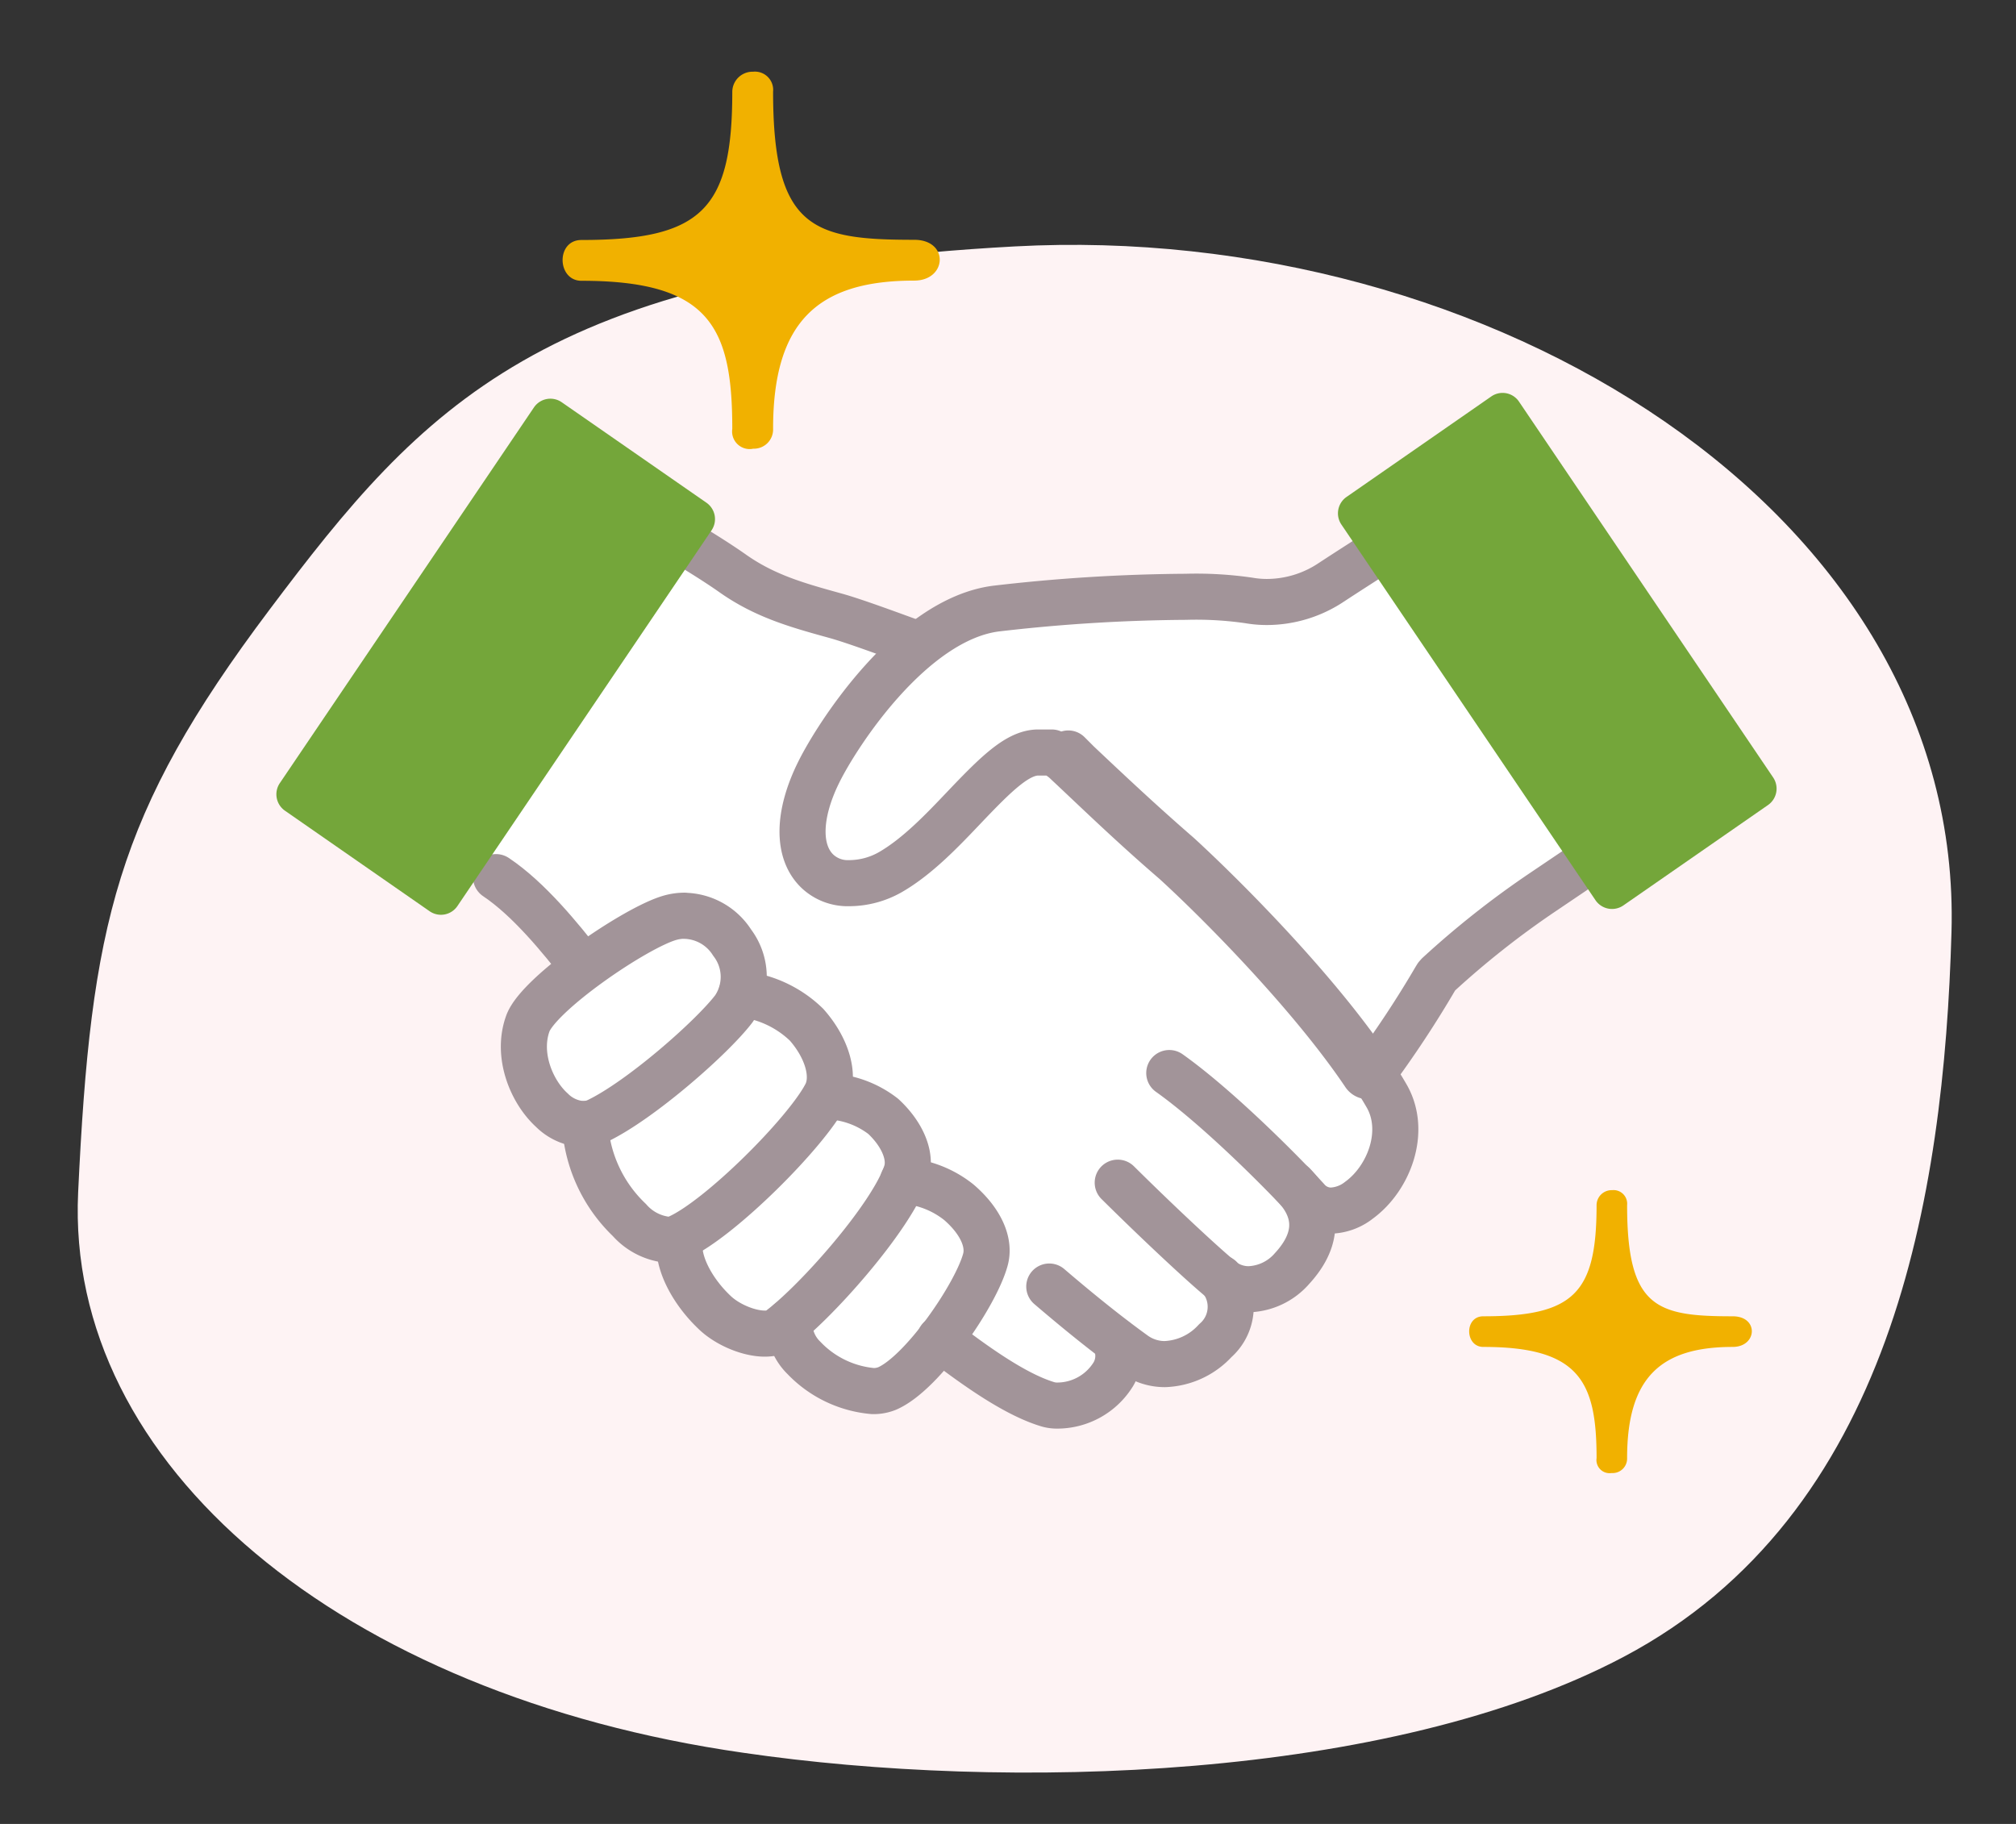 <?xml version="1.0" encoding="UTF-8"?> <svg xmlns="http://www.w3.org/2000/svg" width="210" height="190" viewBox="0 0 210 190"><rect x="0" y="0" width="210" height="190" fill="#333333" stroke="none"/><defs><style> .cls-1 { fill: #fef3f4; } .cls-2 { fill: #f1b100; } .cls-3, .cls-5 { fill: none; } .cls-4 { fill: #fff; } .cls-5 { stroke: #a29499; stroke-linecap: round; stroke-linejoin: round; stroke-width: 4.8px; } .cls-6 { fill: #74a63a; } </style></defs><g id="レイヤー_2" data-name="レイヤー 2"><g id="レイアウト"><path class="cls-1" d="M203.28,97.12c-.79,27.57-6.22,60.7-34.14,75.47-24.47,12.94-64.34,14-91.7,10-41.87-6-70.64-30-69.3-58.38,1.32-27.89,3.92-39.4,19.92-60.68s28.42-35.2,77.64-37.86S204.54,53.18,203.28,97.12Z"></path></g><g id="イラスト"><path class="cls-2" d="M78.45,46.74a2,2,0,0,0,2.08-2.08c0-11.25,4.76-15.43,14.7-15.43,3.42,0,3.67-4.25,0-4.25-10.54,0-14.7-1.13-14.7-15.43a1.9,1.9,0,0,0-2.08-2.08h-.09a2.11,2.11,0,0,0-2.08,2.08C76.28,21.79,73.13,25,60.57,25c-2.68,0-2.56,4.25,0,4.25,13.33,0,15.71,4.78,15.71,15.43a1.83,1.83,0,0,0,2.08,2.08Z"></path><path class="cls-2" d="M167.93,153.45a1.51,1.51,0,0,0,1.56-1.56c0-8.45,3.57-11.58,11-11.58,2.56,0,2.75-3.19,0-3.19-7.92,0-11-.85-11-11.58a1.42,1.42,0,0,0-1.56-1.56h-.07a1.57,1.57,0,0,0-1.55,1.56c0,9.18-2.37,11.58-11.8,11.58-2,0-1.92,3.19,0,3.19,10,0,11.8,3.59,11.8,11.58a1.37,1.37,0,0,0,1.55,1.56Z"></path><rect class="cls-3" width="210" height="190"></rect><g><path class="cls-4" d="M144.08,57.22c-1.58,1-3.74,2.39-5.37,3.46A12.13,12.13,0,0,1,132,62.75a10.8,10.8,0,0,1-1.89-.16,38.2,38.2,0,0,0-6.57-.38,179.14,179.14,0,0,0-19.8,1.23,16.52,16.52,0,0,0-8,3.89l-.34-.3C92.87,66.17,89,64.69,87,64.14c-3.94-1.09-7.34-2-10.73-4.43-1.62-1.14-3.71-2.43-5.29-3.37l-22.64,32s3.36,3.06,3.36,3.07c2.87,1.95,6.62,6.36,9.08,9.44-2.84,2.1-5.3,4.35-5.83,5.79-1.21,3.3.38,7.13,2.5,9.05a4.94,4.94,0,0,0,3.27,1.45c.1,0,.2,0,.3,0l-.06.05a15,15,0,0,0,4.62,10,6.14,6.14,0,0,0,4,2.06,2.6,2.6,0,0,0,1.14-.25c.17-.07.36-.18.55-.28l-.41.4c-.51,2.09,1,5.31,3.56,7.74,1.65,1.55,4.8,2.65,6.46,2a19.22,19.22,0,0,0,1.57-1.26l-.19.25a5,5,0,0,0,1.51,3.77,11.28,11.28,0,0,0,7.19,3.46,3.76,3.76,0,0,0,1.48-.27c1.66-.72,3.7-2.79,5.54-5.17,3.21,2.46,7.6,5.7,11.21,6.79a3.34,3.34,0,0,0,1,.14,6.87,6.87,0,0,0,5.85-3.28,3.82,3.82,0,0,0,.28-3.19l1.82,1.07a5.42,5.42,0,0,0,3.25,1.08,7.48,7.48,0,0,0,5.26-2.44,4.69,4.69,0,0,0,.62-6.41h0a4.52,4.52,0,0,0,2.9,1,6.24,6.24,0,0,0,4.48-2.17c2-2.15,3-4.84,1-7.74l.63.54a3.3,3.3,0,0,0,2.52,1.18,5,5,0,0,0,2.92-1.09c3.1-2.26,5-7.15,2.88-10.84-.45-.78-1-1.58-1.5-2.4a110.61,110.61,0,0,0,6.53-9.85l.13-.21.16-.18A92.82,92.82,0,0,1,160.61,93l4.28-2.9Z"></path><g><g><path class="cls-5" d="M60.67,100.65c-2.28-2.93-5.59-7-9-9.28h0"></path><path class="cls-5" d="M116.11,139.6a3.73,3.73,0,0,1-.13,3.54,6.87,6.87,0,0,1-5.85,3.28,3.34,3.34,0,0,1-1-.14c-3.61-1.09-8-4.35-11.23-6.81"></path><path class="cls-5" d="M127.12,133.14a4.68,4.68,0,0,1-.53,6.52,7.48,7.48,0,0,1-5.26,2.44,5.42,5.42,0,0,1-3.25-1.08c-2.48-1.79-5.43-4.13-8.78-7"></path><path class="cls-5" d="M134.72,123.39c3.16,3.27,2.08,6.35-.12,8.74a6.24,6.24,0,0,1-4.48,2.17,4.52,4.52,0,0,1-2.9-1c-2-1.65-6.54-5.89-10.79-10.1"></path><path class="cls-5" d="M111.28,78.49l1,1c3,2.83,6.35,6,10.52,9.62,5.72,5.26,16.67,16.42,21.65,25.07,2.11,3.69.22,8.58-2.88,10.84a5,5,0,0,1-2.92,1.09,3.3,3.3,0,0,1-2.52-1.18c-2.49-2.73-9.26-9.55-14.33-13.15M71,56.34c1.58.94,3.67,2.23,5.29,3.37,3.39,2.4,6.79,3.34,10.73,4.43,2,.55,5.88,2,8.35,2.89"></path><path class="cls-5" d="M71.27,95.4h0a6,6,0,0,1,5,2.8,5.88,5.88,0,0,1,.17,6.89c-2.29,3-9.71,9.51-14.17,11.66a3.48,3.48,0,0,1-1.51.35,4.94,4.94,0,0,1-3.27-1.45c-2.12-1.92-3.71-5.75-2.5-9.05,1.15-3.1,11.24-10,14.82-11a5.61,5.61,0,0,1,1.51-.21"></path><path class="cls-5" d="M77.22,103.56a11.5,11.5,0,0,1,6.8,3.19c2.19,2.48,3,5.42,2,7.3-2.1,4-11,12.89-15.32,14.85a2.6,2.6,0,0,1-1.14.25,6.14,6.14,0,0,1-4-2.06,15,15,0,0,1-4.62-10"></path><path class="cls-5" d="M94.07,123a10.36,10.36,0,0,1,5.81,2.24c2.24,1.93,3.28,4.17,2.76,6-1,3.66-6.57,11.82-10.23,13.4a3.76,3.76,0,0,1-1.48.27,11.28,11.28,0,0,1-7.19-3.46,5,5,0,0,1-1.51-3.77"></path><path class="cls-5" d="M86,114.2a10,10,0,0,1,6,2.09c2,1.85,3,4.18,2.38,5.94-1.53,4.6-9.65,13.76-13.49,16.48-1.66.7-4.81-.4-6.46-2-2.56-2.43-4.07-5.65-3.56-7.74"></path><path class="cls-5" d="M164.89,90.11,160.61,93a92.82,92.82,0,0,0-10.79,8.53l-.16.18-.13.21a109.71,109.71,0,0,1-6.61,10,.5.5,0,0,1-.4.19h0a.46.46,0,0,1-.39-.21c-5.54-8.23-15-17.8-19.77-22.15l0,0,0,0c-4.25-3.66-7.71-7-10.75-9.86l-.46-.43a5,5,0,0,0-1.13-.85l-.46-.22-.5,0h-1c-2.1.07-4.27,2.19-7.6,5.69-2.29,2.41-4.88,5.14-7.71,6.77A8.7,8.7,0,0,1,88.44,92a4.6,4.6,0,0,1-3.25-1.2c-2.15-2-2.12-5.87.08-10.33,2-4.06,9.72-15.93,18.46-17.07a179.14,179.14,0,0,1,19.8-1.23,38.2,38.2,0,0,1,6.57.38,10.8,10.8,0,0,0,1.89.16,12.13,12.13,0,0,0,6.72-2.07c1.63-1.07,3.79-2.45,5.37-3.46"></path></g><path class="cls-6" d="M73.59,52.37,58.51,41.9a2.07,2.07,0,0,0-2.89.54L29.14,81.59a2.08,2.08,0,0,0,.54,2.86L44.76,94.93a2.07,2.07,0,0,0,2.89-.55L74.13,55.23A2.08,2.08,0,0,0,73.59,52.37Z"></path><path class="cls-6" d="M140.26,51.77,155.34,41.3a2.06,2.06,0,0,1,2.89.54L184.71,81a2.08,2.08,0,0,1-.54,2.86L169.1,94.32a2.08,2.08,0,0,1-2.9-.54L139.72,54.63A2.08,2.08,0,0,1,140.26,51.77Z"></path></g></g></g></g></svg> 